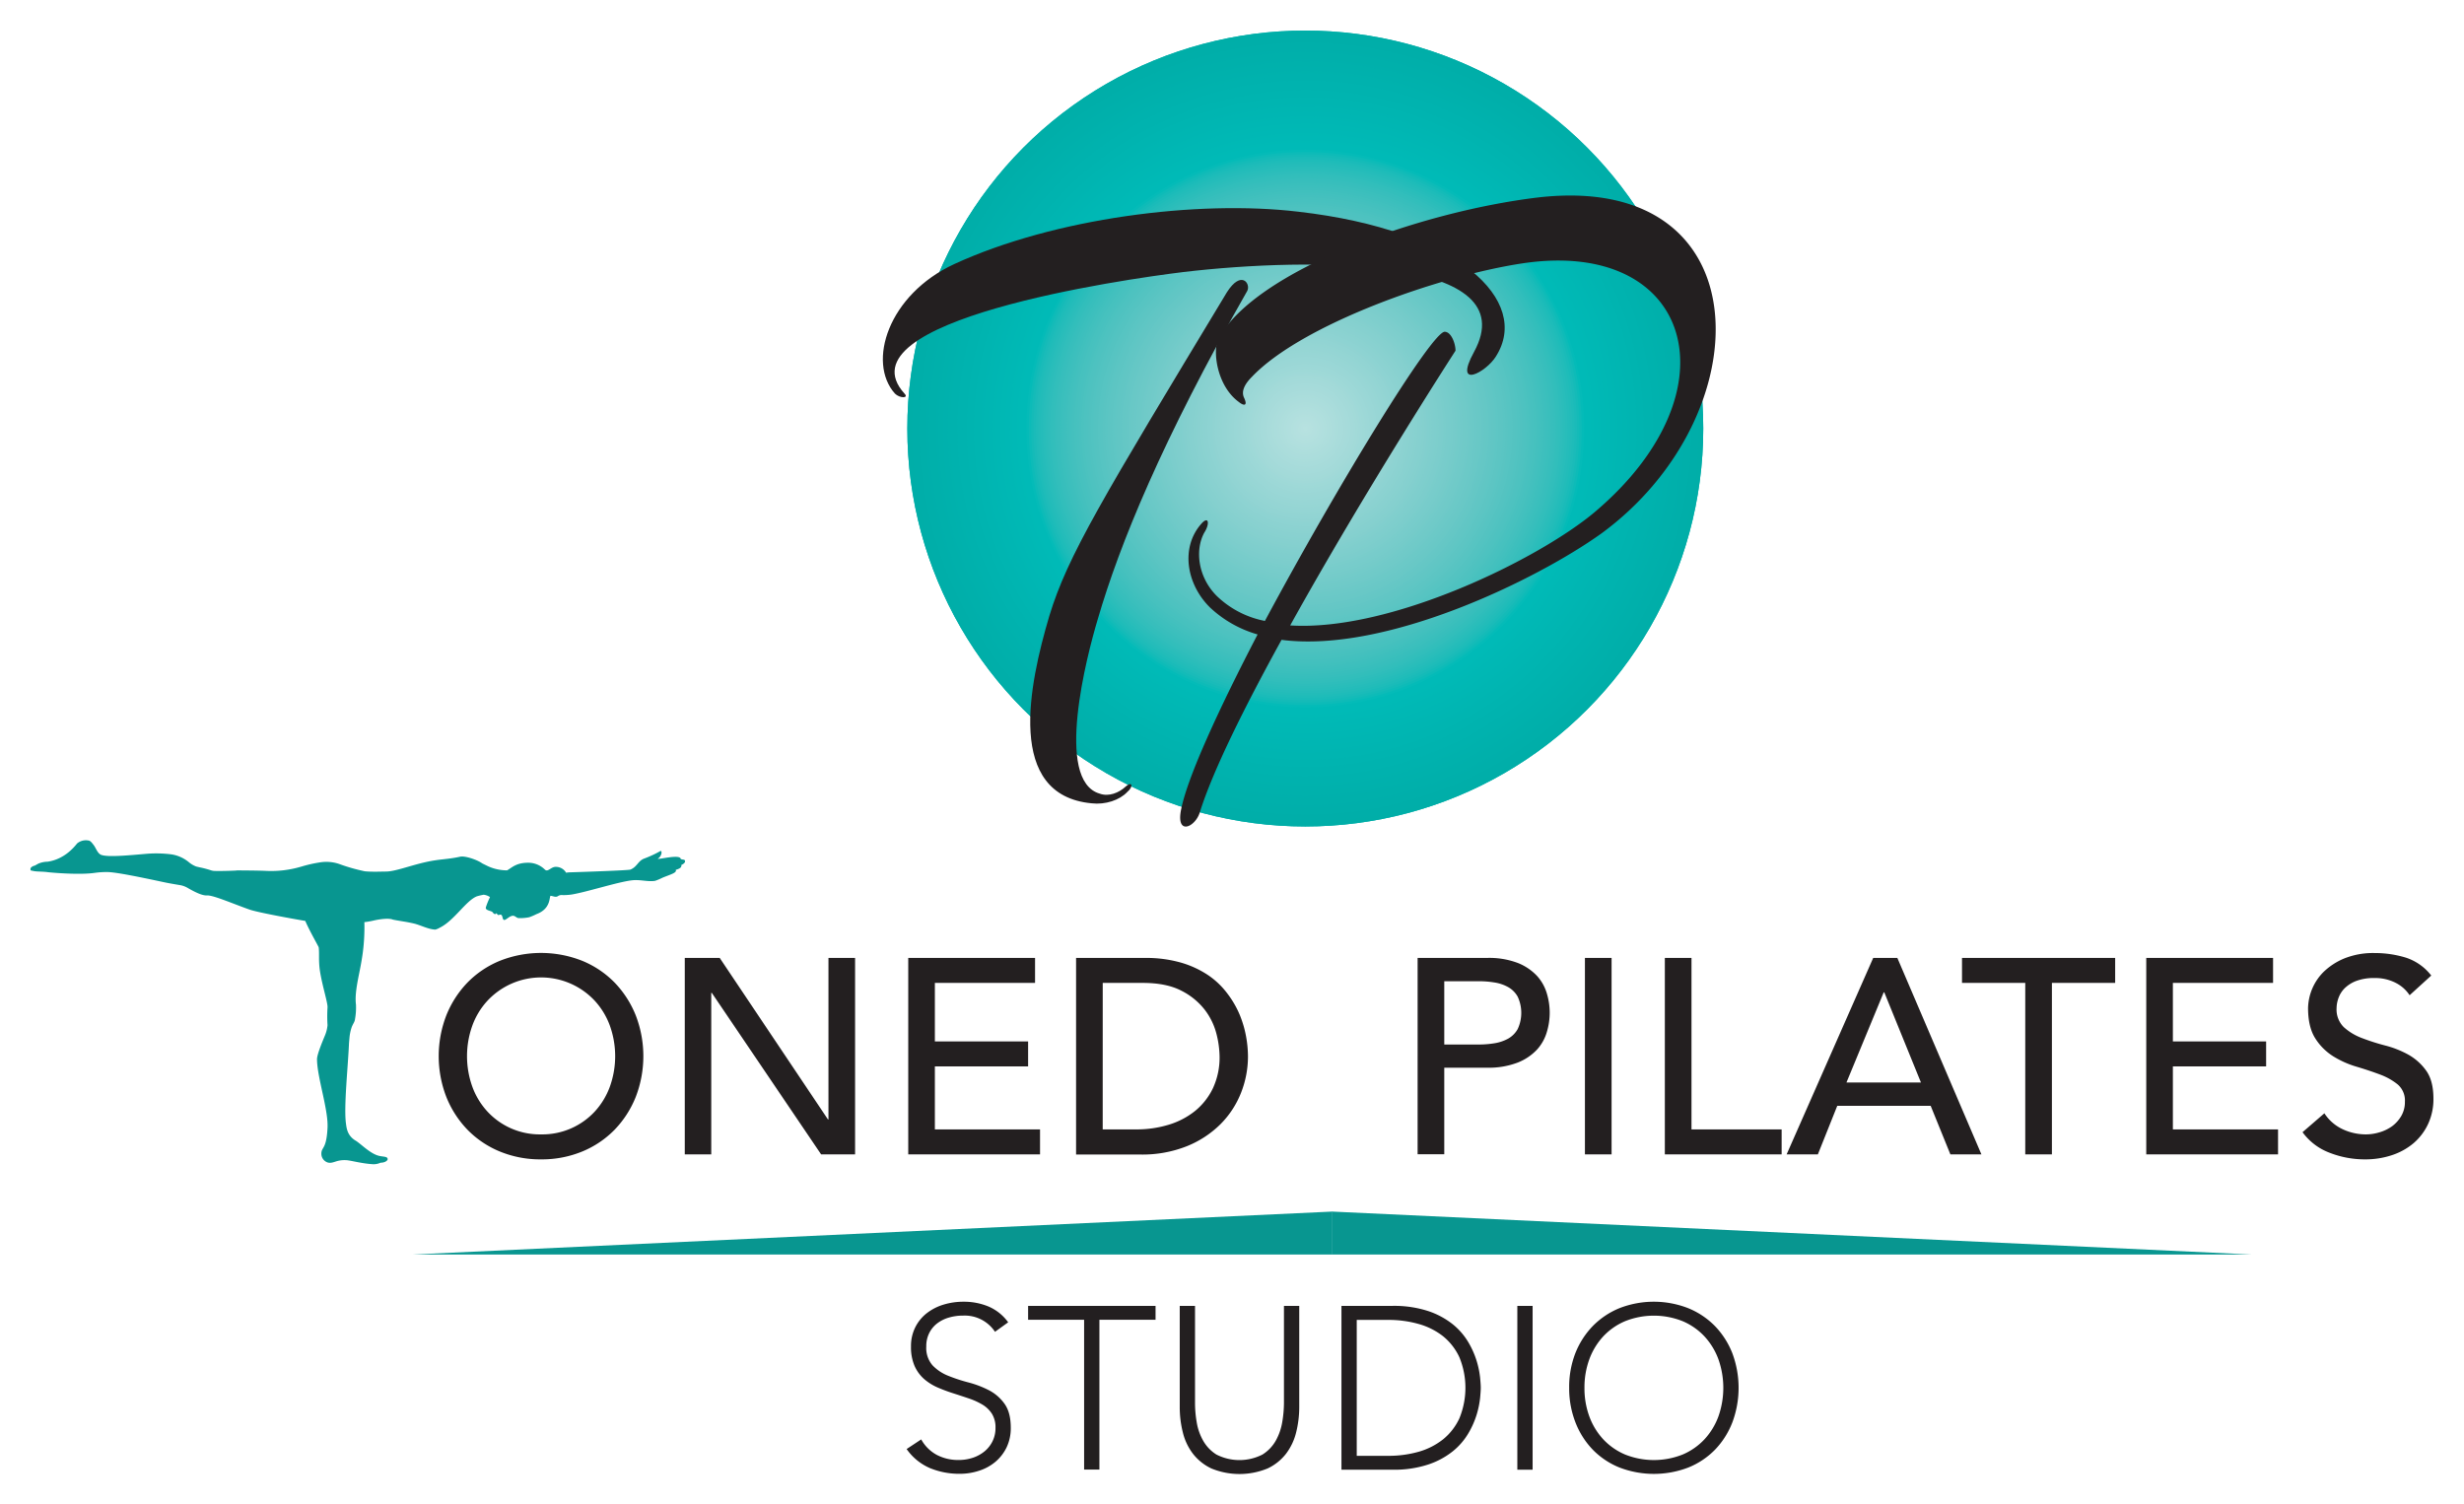 <svg id="Layer_1" data-name="Layer 1" xmlns="http://www.w3.org/2000/svg" viewBox="0 0 806.01 492.14"><defs><clipPath id="clip-path"><circle cx="426.98" cy="140.18" r="130.18" style="fill:none"/></clipPath><style>.cls-3{fill:#00aea8}.cls-4{fill:#00aea9}.cls-5{fill:#00afaa}.cls-7{fill:#00b0ab}.cls-9{fill:#00b1ac}.cls-10{fill:#00b1ad}.cls-12{fill:#00b2ae}.cls-13{fill:#00b3af}.cls-14{fill:#00b4b0}.cls-15{fill:#00b5b1}.cls-17{fill:#00b6b2}.cls-18{fill:#00b6b3}.cls-20{fill:#00b7b4}.cls-21{fill:#00b8b4}.cls-22{fill:#00b8b5}.cls-24{fill:#00b9b6}.cls-26{fill:#00bab7}.cls-144{fill:#231f20}.cls-145{fill:#089690}</style></defs><g style="clip-path:url(#clip-path)"><path class="cls-3" d="M296.79 10h260.37v260.37H296.79z"/><circle class="cls-3" cx="426.98" cy="140.18" r="130.18"/><circle class="cls-3" cx="426.98" cy="140.18" r="129.4"/><circle class="cls-4" cx="426.98" cy="140.18" r="128.62"/><circle class="cls-4" cx="426.98" cy="140.18" r="127.85"/><circle class="cls-4" cx="426.98" cy="140.18" r="127.07"/><circle class="cls-5" cx="426.98" cy="140.18" r="126.29"/><circle class="cls-5" cx="426.98" cy="140.18" r="125.51"/><circle class="cls-5" cx="426.98" cy="140.18" r="124.73"/><circle cx="426.98" cy="140.18" r="123.95" style="fill:#00afab"/><circle class="cls-7" cx="426.98" cy="140.18" r="123.17"/><circle class="cls-7" cx="426.98" cy="140.18" r="122.39"/><circle class="cls-7" cx="426.98" cy="140.18" r="121.61"/><circle cx="426.98" cy="140.18" r="120.83" style="fill:#00b0ac"/><circle class="cls-9" cx="426.98" cy="140.18" r="120.05"/><circle class="cls-9" cx="426.98" cy="140.18" r="119.27"/><circle class="cls-10" cx="426.98" cy="140.18" r="118.49"/><circle class="cls-10" cx="426.98" cy="140.18" r="117.71"/><circle cx="426.98" cy="140.18" r="116.93" style="fill:#00b2ad"/><circle class="cls-12" cx="426.98" cy="140.18" r="116.15"/><circle class="cls-12" cx="426.98" cy="140.18" r="115.37"/><circle class="cls-12" cx="426.98" cy="140.18" r="114.59"/><circle class="cls-13" cx="426.98" cy="140.18" r="113.81"/><circle class="cls-13" cx="426.98" cy="140.18" r="113.03"/><circle class="cls-13" cx="426.98" cy="140.18" r="112.25"/><circle class="cls-13" cx="426.98" cy="140.18" r="111.47"/><circle class="cls-14" cx="426.98" cy="140.18" r="110.7"/><circle class="cls-14" cx="426.98" cy="140.18" r="109.92"/><circle class="cls-14" cx="426.98" cy="140.18" r="109.14"/><circle class="cls-15" cx="426.98" cy="140.18" r="108.36"/><circle class="cls-15" cx="426.98" cy="140.18" r="107.58"/><circle class="cls-15" cx="426.98" cy="140.18" r="106.8"/><circle cx="426.98" cy="140.18" r="106.02" style="fill:#00b5b2"/><circle class="cls-17" cx="426.98" cy="140.18" r="105.24"/><circle class="cls-17" cx="426.98" cy="140.18" r="104.46"/><circle class="cls-18" cx="426.98" cy="140.18" r="103.68"/><circle class="cls-18" cx="426.98" cy="140.18" r="102.9"/><circle cx="426.98" cy="140.18" r="102.12" style="fill:#00b7b3"/><circle class="cls-20" cx="426.98" cy="140.18" r="101.34"/><circle class="cls-20" cx="426.98" cy="140.18" r="100.56"/><circle class="cls-21" cx="426.98" cy="140.18" r="99.78"/><circle class="cls-21" cx="426.98" cy="140.18" r="99"/><circle class="cls-22" cx="426.98" cy="140.18" r="98.22"/><circle class="cls-22" cx="426.98" cy="140.18" r="97.44"/><circle cx="426.98" cy="140.18" r="96.66" style="fill:#00b9b5"/><circle class="cls-24" cx="426.98" cy="140.18" r="95.88"/><circle class="cls-24" cx="426.98" cy="140.18" r="95.1"/><circle cx="426.98" cy="140.18" r="94.32" style="fill:#00bab6"/><circle class="cls-26" cx="426.98" cy="140.18" r="93.55"/><circle class="cls-26" cx="426.98" cy="140.18" r="92.77"/><circle class="cls-26" cx="426.98" cy="140.18" r="91.99"/><circle cx="426.98" cy="140.18" r="91.21" style="fill:#04bbb8"/><circle cx="426.98" cy="140.18" r="90.43" style="fill:#0dbbb8"/><circle cx="426.98" cy="140.18" r="89.65" style="fill:#14bbb8"/><circle cx="426.98" cy="140.18" r="88.87" style="fill:#1abbb9"/><circle cx="426.98" cy="140.18" r="88.09" style="fill:#1ebcb9"/><circle cx="426.98" cy="140.18" r="87.31" style="fill:#22bcb9"/><circle cx="426.98" cy="140.18" r="86.53" style="fill:#25bcba"/><circle cx="426.98" cy="140.18" r="85.75" style="fill:#28bdba"/><circle cx="426.98" cy="140.18" r="84.97" style="fill:#2bbdba"/><circle cx="426.98" cy="140.18" r="84.19" style="fill:#2ebdbb"/><circle cx="426.98" cy="140.18" r="83.41" style="fill:#31bebb"/><circle cx="426.98" cy="140.18" r="82.63" style="fill:#33bebb"/><circle cx="426.98" cy="140.18" r="81.85" style="fill:#36bebc"/><circle cx="426.98" cy="140.18" r="81.07" style="fill:#38bebc"/><circle cx="426.98" cy="140.18" r="80.29" style="fill:#3abfbc"/><circle cx="426.98" cy="140.18" r="79.51" style="fill:#3cbfbd"/><circle cx="426.98" cy="140.18" r="78.73" style="fill:#3ebfbd"/><circle cx="426.98" cy="140.18" r="77.95" style="fill:#40c0bd"/><circle cx="426.98" cy="140.18" r="77.17" style="fill:#42c0be"/><circle cx="426.98" cy="140.18" r="76.4" style="fill:#44c0be"/><circle cx="426.98" cy="140.18" r="75.62" style="fill:#46c1be"/><circle cx="426.98" cy="140.18" r="74.84" style="fill:#47c1bf"/><circle cx="426.98" cy="140.18" r="74.06" style="fill:#49c1bf"/><circle cx="426.98" cy="140.18" r="73.28" style="fill:#4bc2bf"/><circle cx="426.98" cy="140.18" r="72.5" style="fill:#4dc2c0"/><circle cx="426.98" cy="140.18" r="71.72" style="fill:#4ec2c0"/><circle cx="426.98" cy="140.18" r="70.94" style="fill:#50c2c0"/><circle cx="426.98" cy="140.18" r="70.16" style="fill:#51c3c1"/><circle cx="426.98" cy="140.18" r="69.38" style="fill:#53c3c1"/><circle cx="426.98" cy="140.18" r="68.6" style="fill:#54c3c1"/><circle cx="426.98" cy="140.18" r="67.82" style="fill:#56c4c2"/><circle cx="426.98" cy="140.18" r="67.04" style="fill:#57c4c2"/><circle cx="426.98" cy="140.18" r="66.26" style="fill:#59c4c2"/><circle cx="426.98" cy="140.18" r="65.48" style="fill:#5ac5c3"/><circle cx="426.98" cy="140.18" r="64.7" style="fill:#5cc5c3"/><circle cx="426.98" cy="140.18" r="63.92" style="fill:#5dc5c3"/><circle cx="426.98" cy="140.18" r="63.14" style="fill:#5ec6c4"/><circle cx="426.98" cy="140.18" r="62.36" style="fill:#60c6c4"/><circle cx="426.98" cy="140.18" r="61.58" style="fill:#61c6c4"/><circle cx="426.98" cy="140.18" r="60.8" style="fill:#62c6c5"/><circle cx="426.98" cy="140.18" r="60.02" style="fill:#64c7c5"/><circle cx="426.98" cy="140.18" r="59.25" style="fill:#65c7c5"/><circle cx="426.98" cy="140.18" r="58.47" style="fill:#66c7c6"/><circle cx="426.98" cy="140.18" r="57.69" style="fill:#68c8c6"/><circle cx="426.98" cy="140.18" r="56.91" style="fill:#69c8c6"/><circle cx="426.98" cy="140.18" r="56.13" style="fill:#6ac8c7"/><circle cx="426.98" cy="140.18" r="55.35" style="fill:#6bc9c7"/><circle cx="426.98" cy="140.18" r="54.57" style="fill:#6cc9c7"/><circle cx="426.98" cy="140.18" r="53.79" style="fill:#6ec9c8"/><circle cx="426.98" cy="140.18" r="53.01" style="fill:#6fcac8"/><circle cx="426.98" cy="140.18" r="52.23" style="fill:#70cac8"/><circle cx="426.98" cy="140.18" r="51.45" style="fill:#71cac9"/><circle cx="426.98" cy="140.18" r="50.67" style="fill:#72cbc9"/><circle cx="426.98" cy="140.18" r="49.89" style="fill:#74cbc9"/><circle cx="426.98" cy="140.18" r="49.11" style="fill:#75cbca"/><circle cx="426.98" cy="140.18" r="48.33" style="fill:#76ccca"/><circle cx="426.98" cy="140.18" r="47.55" style="fill:#77cccb"/><circle cx="426.98" cy="140.18" r="46.77" style="fill:#78cccb"/><circle cx="426.98" cy="140.18" r="45.99" style="fill:#79cdcb"/><circle cx="426.98" cy="140.18" r="45.21" style="fill:#7bcdcc"/><circle cx="426.98" cy="140.18" r="44.43" style="fill:#7ccdcc"/><circle cx="426.98" cy="140.18" r="43.65" style="fill:#7dcecc"/><circle cx="426.98" cy="140.18" r="42.87" style="fill:#7ececd"/><circle cx="426.98" cy="140.18" r="42.1" style="fill:#7fcecd"/><circle cx="426.98" cy="140.18" r="41.32" style="fill:#80cfcd"/><circle cx="426.98" cy="140.18" r="40.54" style="fill:#81cfce"/><circle cx="426.98" cy="140.18" r="39.76" style="fill:#83cfce"/><circle cx="426.98" cy="140.18" r="38.98" style="fill:#84d0ce"/><circle cx="426.98" cy="140.18" r="38.2" style="fill:#85d0cf"/><circle cx="426.98" cy="140.18" r="37.42" style="fill:#86d0cf"/><circle cx="426.98" cy="140.18" r="36.64" style="fill:#87d1cf"/><circle cx="426.98" cy="140.18" r="35.86" style="fill:#88d1d0"/><circle cx="426.98" cy="140.18" r="35.08" style="fill:#89d1d0"/><circle cx="426.98" cy="140.18" r="34.3" style="fill:#8ad2d0"/><circle cx="426.98" cy="140.18" r="33.52" style="fill:#8bd2d1"/><circle cx="426.98" cy="140.18" r="32.74" style="fill:#8cd2d1"/><circle cx="426.98" cy="140.18" r="31.96" style="fill:#8dd3d2"/><circle cx="426.98" cy="140.18" r="31.18" style="fill:#8ed3d2"/><circle cx="426.98" cy="140.18" r="30.4" style="fill:#90d3d2"/><circle cx="426.98" cy="140.18" r="29.62" style="fill:#91d4d3"/><circle cx="426.98" cy="140.18" r="28.84" style="fill:#92d4d3"/><circle cx="426.98" cy="140.18" r="28.06" style="fill:#93d5d3"/><circle cx="426.98" cy="140.18" r="27.28" style="fill:#94d5d4"/><circle cx="426.98" cy="140.18" r="26.5" style="fill:#95d5d4"/><circle cx="426.98" cy="140.18" r="25.72" style="fill:#96d6d4"/><circle cx="426.98" cy="140.18" r="24.95" style="fill:#97d6d5"/><circle cx="426.98" cy="140.18" r="24.17" style="fill:#98d6d5"/><circle cx="426.98" cy="140.18" r="23.39" style="fill:#99d7d6"/><circle cx="426.98" cy="140.18" r="22.61" style="fill:#9ad7d6"/><circle cx="426.98" cy="140.18" r="21.83" style="fill:#9bd7d6"/><circle cx="426.98" cy="140.18" r="21.05" style="fill:#9cd8d7"/><circle cx="426.98" cy="140.18" r="20.27" style="fill:#9dd8d7"/><circle cx="426.98" cy="140.18" r="19.49" style="fill:#9ed9d7"/><circle cx="426.98" cy="140.18" r="18.71" style="fill:#9fd9d8"/><circle cx="426.98" cy="140.18" r="17.93" style="fill:#a1d9d8"/><circle cx="426.98" cy="140.18" r="17.15" style="fill:#a2dad8"/><circle cx="426.98" cy="140.18" r="16.37" style="fill:#a3dad9"/><circle cx="426.98" cy="140.18" r="15.59" style="fill:#a4dad9"/><circle cx="426.98" cy="140.18" r="14.81" style="fill:#a5dbda"/><circle cx="426.98" cy="140.18" r="14.03" style="fill:#a6dbda"/><circle cx="426.98" cy="140.18" r="13.25" style="fill:#a7dbda"/><circle cx="426.98" cy="140.18" r="12.47" style="fill:#a8dcdb"/><circle cx="426.98" cy="140.18" r="11.69" style="fill:#a9dcdb"/><circle cx="426.98" cy="140.18" r="10.91" style="fill:#aadddb"/><circle cx="426.98" cy="140.18" r="10.13" style="fill:#abdddc"/><circle cx="426.98" cy="140.18" r="9.35" style="fill:#acdddc"/><circle cx="426.98" cy="140.18" r="8.57" style="fill:#addedc"/><circle cx="426.98" cy="140.18" r="7.8" style="fill:#aededd"/><circle cx="426.98" cy="140.18" r="7.02" style="fill:#afdfdd"/><circle cx="426.98" cy="140.18" r="6.24" style="fill:#b0dfde"/><circle cx="426.98" cy="140.18" r="5.46" style="fill:#b1dfde"/><circle cx="426.98" cy="140.18" r="4.68" style="fill:#b2e0de"/><circle cx="426.98" cy="140.18" r="3.9" style="fill:#b3e0df"/><circle cx="426.98" cy="140.18" r="3.12" style="fill:#b4e0df"/><circle cx="426.98" cy="140.18" r="2.34" style="fill:#b5e1df"/><circle cx="426.98" cy="140.18" r="1.56" style="fill:#b6e1e0"/><circle cx="426.98" cy="140.18" r=".78" style="fill:#b7e2e0"/></g><path class="cls-144" d="M482.19 115.1C499.17 84 429.25 84 387 89c-19.43 2.37-112.8 15.8-91.13 39.75 1.56 1.58-1.56 1.58-3.13 0-9.16-10.26-2.23-32.37 19.44-42.38 32.61-15 79.52-21.06 112.57-17.11 52.5 6 76.17 29.22 64.56 47.38-3.1 5.05-14.04 11.1-7.12-1.54m-123.08 87.4c-3.57 11.85-14.29 52.91.67 57.13 2.91 1.05 6.26-.27 8.49-2.37 2-1.85 2.68 0 .45 1.84-2.46 2.63-7.15 4.21-11.62 3.68-28.14-2.63-20.55-38.69-13.84-61.33 6-19.75 17.42-38.44 58.07-105.83 4.69-7.37 7.82-2.89 6.7-.52-27.92 48.96-41.77 82.9-48.92 107.4"/><path class="cls-144" d="M419.21 209.31c-12 21.8-22.44 42.72-26.69 56.28-1.41 5-8 8-6.14-.89 2.13-10.6 12.28-32.7 25-57.16a37.9 37.9 0 0 1-15.59-8.84C388 191 386.15 179 393 171.3c2.36-2.66 2.83 0 .94 2.94-3.07 5.6-2.13 14.44 4 20.63a31.13 31.13 0 0 0 15.83 8.25c23.86-44.49 54.56-94.59 58.81-94.59 2.13 0 3.54 3.83 3.54 6.19 0 0-29.76 46-54.08 89.87 33.06 2.07 81.48-21.8 99.67-37.12 47-39.78 31.65-89.58-23.62-81.33-27.4 4.12-72.28 20-88.57 37.13-2.36 2.35-3.54 4.71-2.6 6.77 1.42 3-.24 2.65-1.65 1.48-7.33-5.31-8.74-17.09-6.62-20.92 12.29-22.1 65.19-41.26 104.4-46 73.93-8.55 73.46 71.31 20.79 109.91-21.01 15.05-70.38 39.22-104.63 34.8M301.34 470.86a12.77 12.77 0 0 0 5.11 5.07 15 15 0 0 0 7.15 1.66 14.4 14.4 0 0 0 4.69-.75 12.1 12.1 0 0 0 3.83-2.12 10 10 0 0 0 2.57-3.3 9.7 9.7 0 0 0 .95-4.35 8.34 8.34 0 0 0-1.18-4.62 9.5 9.5 0 0 0-3.14-3 23 23 0 0 0-4.43-2c-1.64-.56-3.33-1.11-5.07-1.67a53 53 0 0 1-5.07-1.89 17.2 17.2 0 0 1-4.43-2.76 12.3 12.3 0 0 1-3.14-4.28 15.4 15.4 0 0 1-1.18-6.35 13.7 13.7 0 0 1 1.4-6.32 13.5 13.5 0 0 1 3.78-4.62 16.8 16.8 0 0 1 5.49-2.8 22.2 22.2 0 0 1 6.51-.94 21 21 0 0 1 8.14 1.55 15.43 15.43 0 0 1 6.47 5.18l-4.31 3.11a11.87 11.87 0 0 0-10.45-5.3 16.3 16.3 0 0 0-4.62.64 11.6 11.6 0 0 0-3.82 1.89A9.1 9.1 0 0 0 304 436a9.5 9.5 0 0 0-1 4.46 8.6 8.6 0 0 0 2.05 6.17 14.4 14.4 0 0 0 5.11 3.41 54 54 0 0 0 6.66 2.19 32.6 32.6 0 0 1 6.66 2.54 14.3 14.3 0 0 1 5.11 4.43c1.36 1.89 2.05 4.5 2.05 7.83a14.55 14.55 0 0 1-1.37 6.44 14.3 14.3 0 0 1-3.67 4.73 15.7 15.7 0 0 1-5.34 2.91 20.1 20.1 0 0 1-6.28 1 25.2 25.2 0 0 1-9.77-1.86 18 18 0 0 1-7.64-6.24Zm53.29-39.14h-18.32v-4.54H378v4.54h-18.37v49h-5ZM425 460.26a34.2 34.2 0 0 1-1 8.25 19 19 0 0 1-3.29 7 16.5 16.5 0 0 1-6.06 4.85 24.16 24.16 0 0 1-18.4 0 16.6 16.6 0 0 1-6.05-4.85 18.7 18.7 0 0 1-3.29-7 33.7 33.7 0 0 1-1-8.25v-33.08h5V459a37.5 37.5 0 0 0 .53 6.13 18.3 18.3 0 0 0 2.08 6.06 12.76 12.76 0 0 0 4.39 4.62 16.57 16.57 0 0 0 15.06 0 12.8 12.8 0 0 0 4.4-4.62 18.8 18.8 0 0 0 2.08-6.06A38.6 38.6 0 0 0 420 459v-31.82h5Zm13.81-33.08h16.58a36 36 0 0 1 11.81 1.7 26.2 26.2 0 0 1 8.06 4.35 21.9 21.9 0 0 1 5.07 5.87 28.6 28.6 0 0 1 2.73 6.17 29.6 29.6 0 0 1 1.1 5.34c.15 1.59.22 2.71.22 3.37s-.07 1.77-.22 3.36a29.6 29.6 0 0 1-1.1 5.34 28.4 28.4 0 0 1-2.73 6.17 21.7 21.7 0 0 1-5.07 5.87 26 26 0 0 1-8.06 4.35 35.7 35.7 0 0 1-11.81 1.7h-16.58Zm5 49.05h10.29a36 36 0 0 0 9.92-1.32 22.9 22.9 0 0 0 8-4.05 19.2 19.2 0 0 0 5.38-6.93 26.26 26.26 0 0 0 0-19.91 19.2 19.2 0 0 0-5.38-6.93 22.9 22.9 0 0 0-8-4 36 36 0 0 0-9.92-1.32h-10.29Zm52.53-49.05h5v53.59h-5ZM513.3 454a30.4 30.4 0 0 1 2-11.29 26.9 26.9 0 0 1 5.7-8.91 25.9 25.9 0 0 1 8.74-5.87 31 31 0 0 1 22.49 0 25.9 25.9 0 0 1 8.77 5.87 26.9 26.9 0 0 1 5.68 8.89 32.32 32.32 0 0 1 0 22.6 26.8 26.8 0 0 1-5.68 8.94 25.5 25.5 0 0 1-8.74 5.83 31.44 31.44 0 0 1-22.49 0 25.5 25.5 0 0 1-8.74-5.83 26.8 26.8 0 0 1-5.68-8.94A30.6 30.6 0 0 1 513.3 454m5 0a26.7 26.7 0 0 0 1.58 9.31 22.3 22.3 0 0 0 4.54 7.49 21 21 0 0 0 7.16 5 25.44 25.44 0 0 0 18.85 0 21 21 0 0 0 7.15-5 22.3 22.3 0 0 0 4.55-7.49 28.08 28.08 0 0 0 0-18.63 22.3 22.3 0 0 0-4.55-7.49 21 21 0 0 0-7.15-5 25.44 25.44 0 0 0-18.85 0 21 21 0 0 0-7.16 5 22.3 22.3 0 0 0-4.54 7.49 26.8 26.8 0 0 0-1.58 9.32M177 379.25a34.7 34.7 0 0 1-13.52-2.58 31.55 31.55 0 0 1-10.58-7.13 33.1 33.1 0 0 1-6.9-10.71 37 37 0 0 1 0-26.69 33.2 33.2 0 0 1 6.9-10.71 31.5 31.5 0 0 1 10.58-7.12 36.58 36.58 0 0 1 27 0 31.5 31.5 0 0 1 10.58 7.12 33.2 33.2 0 0 1 6.9 10.71 37 37 0 0 1 0 26.69 33.1 33.1 0 0 1-6.9 10.71 31.55 31.55 0 0 1-10.58 7.13 34.7 34.7 0 0 1-13.48 2.58m0-8.17a23.38 23.38 0 0 0 17.61-7.53 24.4 24.4 0 0 0 4.9-8.12 29.58 29.58 0 0 0 0-19.88 24.3 24.3 0 0 0-4.9-8.12 24 24 0 0 0-35.22 0 24.1 24.1 0 0 0-4.9 8.12 29.58 29.58 0 0 0 0 19.88 24.2 24.2 0 0 0 4.9 8.12 23.33 23.33 0 0 0 17.61 7.53m47-57.72h11.43l35.4 52.82h.17v-52.82h8.71v64.26H268.6l-35.76-52.83h-.18v52.83H224Zm73.1 0h41.48v8.17h-32.77v19.15h30.5v8.17h-30.5v20.6h34.4v8.17H297.1Zm54.9 0h22.42a41.5 41.5 0 0 1 11.93 1.54 32 32 0 0 1 8.9 4.13 26.2 26.2 0 0 1 6.26 6 31.4 31.4 0 0 1 4 6.89 35 35 0 0 1 2.09 7.08 37.5 37.5 0 0 1 .63 6.54 32.3 32.3 0 0 1-2.27 11.93 30.2 30.2 0 0 1-6.71 10.26 33.2 33.2 0 0 1-11 7.21 39.4 39.4 0 0 1-15.2 2.73H352Zm8.71 56.09h11a36 36 0 0 0 10.49-1.5 25.6 25.6 0 0 0 8.67-4.49 21.6 21.6 0 0 0 5.9-7.49 23.8 23.8 0 0 0 2.17-10.48 31.6 31.6 0 0 0-1-7.22 21.8 21.8 0 0 0-3.77-7.85 22.4 22.4 0 0 0-7.67-6.31q-4.9-2.58-12.71-2.58h-13.07Zm103.01-56.09h22.6a26.4 26.4 0 0 1 10.17 1.64 17.4 17.4 0 0 1 6.31 4.26 14.65 14.65 0 0 1 3.22 5.81 21.7 21.7 0 0 1 0 12.43 14.6 14.6 0 0 1-3.22 5.82 17.4 17.4 0 0 1-6.31 4.26 26.4 26.4 0 0 1-10.17 1.68h-13.88v28.32h-8.72Zm8.72 28.32h11.43a31.4 31.4 0 0 0 5-.41 13.9 13.9 0 0 0 4.45-1.5 8.25 8.25 0 0 0 3.13-3.13 12.54 12.54 0 0 0 0-10.62 8.2 8.2 0 0 0-3.13-3.13 13.4 13.4 0 0 0-4.45-1.5 31.4 31.4 0 0 0-5-.41h-11.43Zm46.01-28.32h8.72v64.26h-8.72Zm26.14 0h8.72v56.09h29.49v8.17h-38.21Zm68.16 0h7.9l27.5 64.26H638l-6.45-15.89H601l-6.35 15.89h-10.22Zm15.62 40.75-12-29.5h-.18L604 354.11Zm34.12-32.58H641.8v-8.17h50.1v8.17h-20.69v56.09h-8.72Zm39.58-8.17h41.48v8.17h-32.77v19.15h30.5v8.17h-30.5v20.6h34.4v8.17h-43.11Zm58.27 50.82a14.3 14.3 0 0 0 6 5.22 17.9 17.9 0 0 0 7.58 1.68 15.6 15.6 0 0 0 4.45-.68 13.4 13.4 0 0 0 4.13-2 11.2 11.2 0 0 0 3-3.36 9 9 0 0 0 1.18-4.63 6.94 6.94 0 0 0-2.36-5.67 20.6 20.6 0 0 0-5.86-3.27q-3.49-1.31-7.62-2.54a31 31 0 0 1-7.62-3.4 18.6 18.6 0 0 1-5.86-5.86q-2.35-3.67-2.36-9.94a17.25 17.25 0 0 1 5.08-11.8 21.5 21.5 0 0 1 6.76-4.4 25.2 25.2 0 0 1 9.94-1.77 34.7 34.7 0 0 1 10.08 1.46 17.25 17.25 0 0 1 8.44 5.9l-7.08 6.44a11.8 11.8 0 0 0-4.63-4.09 14.75 14.75 0 0 0-6.81-1.54 16.6 16.6 0 0 0-6 .95 11 11 0 0 0-3.86 2.45 8.6 8.6 0 0 0-2 3.23 10 10 0 0 0-.59 3.17 8.1 8.1 0 0 0 2.36 6.27 18.4 18.4 0 0 0 5.85 3.54 71 71 0 0 0 7.63 2.45 32.4 32.4 0 0 1 7.62 3 17.9 17.9 0 0 1 5.86 5.26q2.36 3.31 2.36 9.12a19.2 19.2 0 0 1-1.77 8.36 18.6 18.6 0 0 1-4.77 6.26 21.2 21.2 0 0 1-7.08 3.9 27.3 27.3 0 0 1-8.71 1.36 31.5 31.5 0 0 1-11.68-2.18 19.3 19.3 0 0 1-8.81-6.71Z"/><path class="cls-145" d="M224.09 281.68c-.05-.58-.56-.38-1.4-.66-.11-1.72-6.95.17-7.54-.1 1.12-.64 1.58-2.31 1-2.6a37 37 0 0 1-5.39 2.52c-2.11.79-2.29 2.69-4.54 3.62-.63.25-14.91.75-19.56.89-.49 0-1 .06-1.48.13a3.85 3.85 0 0 0-3.37-1.91c-1.57-.05-2.56 1.83-3.56.9a7.74 7.74 0 0 0-5.31-2.25c-4.09-.05-5.45 1.6-7.06 2.49a15.1 15.1 0 0 1-6.23-1.34l-1.89-.93c-1.6-1.17-5.61-2.55-7.23-2.2-4.26.94-6.62.72-11.24 1.76-5.43 1.22-10.24 3.16-13.2 3.1-1.1 0-4.47.16-6.78-.09a60 60 0 0 1-8.51-2.44 13.16 13.16 0 0 0-6.37-.43 43 43 0 0 0-5.77 1.32l-.23.06a34.4 34.4 0 0 1-11.23 1.37c-3.19-.16-10.75-.16-10.24-.16 2.52 0-5 .29-7 .16a4.4 4.4 0 0 1-1-.21 32 32 0 0 0-3.36-.9c-.52-.11-1-.22-1.43-.33a8.3 8.3 0 0 1-2.33-1.36 11.75 11.75 0 0 0-5.69-2.6 39 39 0 0 0-8-.21c-6.24.53-12.74 1.17-15 .38-1.24-.43-1.8-2.33-2.51-3.23-.55-.71-1-1.32-1.55-1.45a4.49 4.49 0 0 0-3.83.9c-.39.38-3.66 5.13-9.69 6a8.1 8.1 0 0 0-2.95.6c-.05 0-1.21.68-1.27.69a2.4 2.4 0 0 0-1.2.62.89.89 0 0 0-.15.81.21.21 0 0 0 .15.16l.88.18c1 .21 3 .14 4.56.36.95.13 10.53 1 15.63.2a27 27 0 0 1 3.92-.23c3 0 13 2.15 18.46 3.31 1.36.3 4 .75 5.51 1a7.7 7.7 0 0 1 2.5 1c3 1.72 4.87 2.4 6.07 2.33 1.45-.09 5.13 1.32 8.7 2.68 1.84.7 3.75 1.43 5.39 2 2.75.91 13.12 2.82 18.09 3.66 1.31 3.11 4.36 8.4 4.39 8.64.27 2.13-.13 4.37.45 8 .75 4.66 2.56 10.28 2.44 11.68a45 45 0 0 0 0 5.77 11.6 11.6 0 0 1-1 3.75c-.31.8-2.44 5.72-2.44 7.37 0 5.93 3.87 16.89 3.42 22.78-.38 6.91-2 5.87-2 8.2a3 3 0 0 0 2.28 2.89c1.81.3 2.59-1 5.93-.81 1.49.09 5 1.11 8.69 1.32a5.3 5.3 0 0 0 2.45-.49c1.47 0 2.34-.72 2.34-1.15 0-.93-1.3-.75-2.81-1.1-2.91-.67-6-4-7.71-5-2.68-1.63-2.91-4-3.13-5.63-.73-5.45.69-18.74 1-26.18.05-.64.11-1.26.16-1.84a14.6 14.6 0 0 1 .71-3.4c.47-1.25 1-1.72 1.1-2.69a21 21 0 0 0 .31-4.76c-.37-2.9.32-6.54 1-9.95.39-1.92.83-4.1 1.19-6.69a64 64 0 0 0 .56-10.31 24 24 0 0 0 2.88-.49c2.22-.52 5.2-.89 6.46-.33 2.48.49 4.32.68 6.82 1.26 2.19.51 4.78 1.93 7.06 2a5.7 5.7 0 0 0 1.44-.62c4.7-2.29 8.51-8.78 12.12-10.26.7-.21 1.47-.38 2.24-.53a4.6 4.6 0 0 1 2.08.78 24.4 24.4 0 0 0-1.37 3.38c-.17.85 1.12 1 1.9 1.34.47.23.51.62.75.68.41.37.69 0 .89-.14a1.1 1.1 0 0 0 .5.6c.26.1.63-.33 1.07 0s.29 1.58.91 1.62 1.73-1.37 2.89-1.38c.64 0 1.14.71 1.78.77a14.8 14.8 0 0 0 3.52-.29 19 19 0 0 0 2.33-1c5.05-1.84 4.1-6.08 4.7-6 .85.09 1.67.62 2.4.06a2.36 2.36 0 0 1 1-.32 17 17 0 0 0 3.39-.16c4.79-.76 14.95-4.06 19.68-4.64 2.82-.35 5.29.57 7.69.15a19 19 0 0 0 2.37-1c2.37-1 4.89-1.62 4.34-2.57 1.26-.38 2-.78 1.84-1.6.76-.35 1.27-.77 1.22-1.28m512.53 128.7H435.73v-14.05z"/><path class="cls-145" d="M435.83 410.38v-14.05l-300.89 14.05"/></svg>